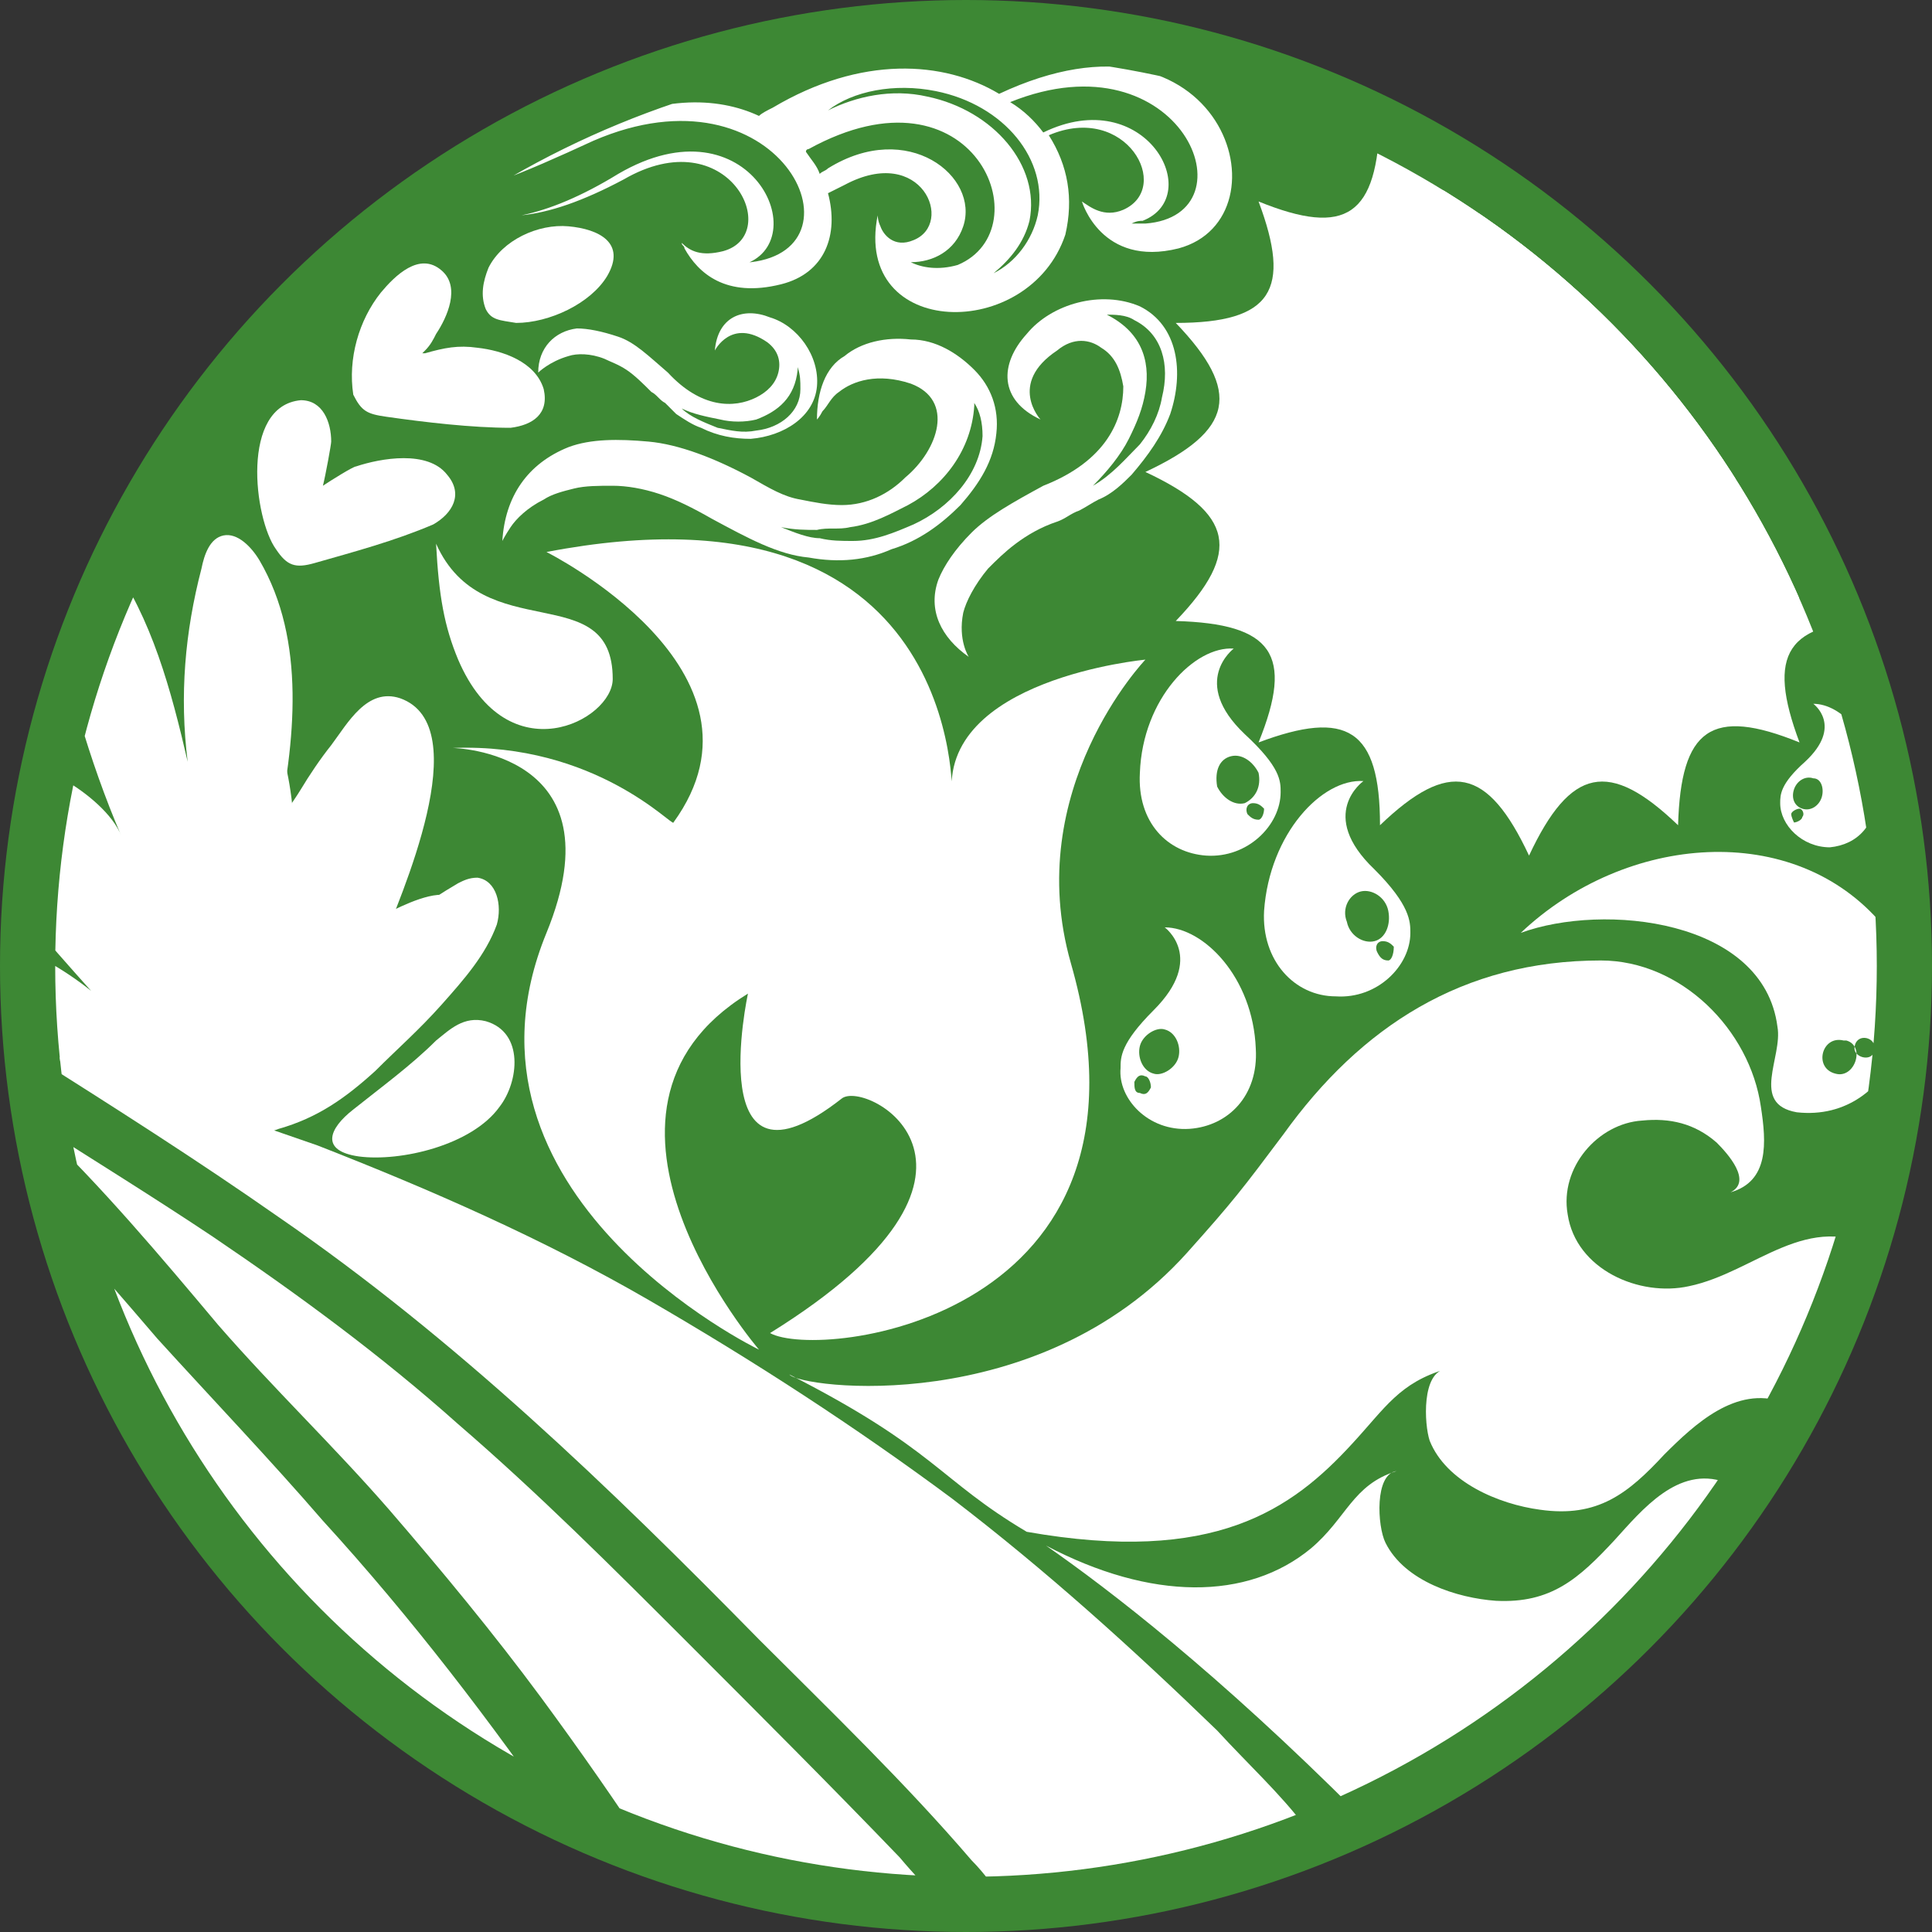 <?xml version="1.0" encoding="utf-8"?>
<!-- Generator: Adobe Illustrator 21.1.0, SVG Export Plug-In . SVG Version: 6.00 Build 0)  -->
<svg version="1.1" id="Layer_1" xmlns="http://www.w3.org/2000/svg" xmlns:xlink="http://www.w3.org/1999/xlink" x="0px" y="0px"
	 width="70px" height="70px" viewBox="0 0 70 70" style="enable-background:new 0 0 70 70;" xml:space="preserve">
<rect x="0" y="0" width="70" height="70" fill="#333333" stroke="none"/>
<style type="text/css">
	.st0{fill:#3D8834;}
	.st1{clip-path:url(#SVGID_2_);}
	.st2{fill:#FFFFFF;}
	.st3{clip-path:url(#SVGID_2_);fill:#FFFFFF;}
	.st4{clip-path:url(#SVGID_2_);fill:url(#SVGID_3_);}
	.st5{clip-path:url(#SVGID_2_);fill:url(#SVGID_4_);}
</style>
<circle class="st0" cx="35" cy="35" r="35"/>
<g>
	<defs>
		<circle id="SVGID_1_" cx="35" cy="35" r="33"/>
	</defs>
	<clipPath id="SVGID_2_">
		<use xlink:href="#SVGID_1_"  style="overflow:visible;"/>
	</clipPath>
	<g class="st1">
		<path class="st2" d="M69.3,17.1c-3.2,1.5-3.5,2.9-1.1,5.4c-3.5,0-4.2,1.2-3,4.4c-3.2-1.3-4.3-0.5-4.4,3c-2.5-2.4-3.9-2.1-5.4,1.1
			c-1.5-3.2-2.9-3.5-5.4-1.1c0-3.5-1.2-4.2-4.4-3c1.3-3.2,0.5-4.3-3-4.4c2.4-2.5,2.1-3.9-1.1-5.4c3.2-1.5,3.5-2.9,1.1-5.4
			c3.5,0,4.2-1.2,3-4.4c3.2,1.3,4.3,0.5,4.4-3c2.5,2.4,3.9,2.1,5.4-1.1c1.5,3.2,2.9,3.5,5.4,1.1c0,3.5,1.2,4.2,4.4,3
			c-1.3,3.2-0.5,4.3,3,4.4C65.8,14.2,66.1,15.6,69.3,17.1z"/>
		<circle class="st2" cx="55.5" cy="17.1" r="10.7"/>
		<circle class="st2" cx="55.5" cy="15.2" r="7.7"/>
	</g>
	<path class="st3" d="M13.8,34.3c0.7-1.8,3.5-8,0.7-9c-1.2-0.4-1.9,0.9-2.5,1.7c-0.4,0.5-0.8,1.1-1.1,1.6c-0.3,0.5-0.8,1.1-0.9,1.6
		c0.7-3.3,1.1-7-0.6-9.9c-0.3-0.5-0.8-1-1.3-0.9c-0.5,0.1-0.7,0.7-0.8,1.2c-0.6,2.3-0.8,4.6-0.5,7C6.2,25,5.5,22.4,4,20.3
		c-0.4-0.5-0.9-1-1.5-0.9c-0.4,0.1-0.7,0.5-0.8,0.9c-0.1,0.4,0,0.9,0.1,1.3c0.6,3,1.4,5.9,2.6,8.7c-0.3-0.8-1.3-1.6-2-2
		c-0.7-0.4-2-1-2.8-0.6c-0.4,0.2-0.7,0.5-0.7,0.9c-0.1,0.5,0,0.9,0.2,1.4c0.9,2.3,2.6,4.1,4.2,5.9c-1-0.8-2.1-1.4-3.3-1.9
		c-0.3-0.1-0.7-0.2-1-0.1c-0.4,0.1-0.7,0.7-0.6,1.1c0,0.5,0.3,0.9,0.6,1.3c0.3,0.4,0.7,0.8,1.2,1.1c0.6,0.4,1.4,0.8,2.1,1.1
		c1.5,0.7,2.9,1.3,4.4,2c1.3,0.6,2.1,0.9,3.4,0.4c1.4-0.4,2.4-1.1,3.5-2.1c0.8-0.8,1.6-1.5,2.4-2.4c0.8-0.9,1.6-1.8,2-2.9
		c0.2-0.7,0-1.6-0.7-1.7c-0.3,0-0.5,0.1-0.7,0.2C15.4,32.7,14.5,33.4,13.8,34.3z"/>
	<path class="st3" d="M4.4,34.6c-0.2-0.5-0.3-1.1-0.2-1.6c0.3-1.4,1.6-1.1,2.4-0.4C7.3,33.3,8,34,8.6,34.7c-0.7-2.7-1.7-6-0.3-8.7
		c0.1-0.2,0.2-0.3,0.3-0.4c0.6-0.5,1.2,0.5,1.4,1c0.9,2.3,0.7,5.2,0.6,7.6c0-1.2,0.4-2.4,1-3.5c0.3-0.5,1.4-2.6,2.2-2.5
		c0.2,0,0.4,0.3,0.4,0.5c0.4,1.1,0,2.3-0.5,3.2C13.3,33,12.5,34,12,35.1c0.4-0.9,1.1-1.6,2-2c0.6-0.3,1.8-0.9,2.4-0.6
		c1.8,0.9-2.9,5.3-3.3,5.7c-0.9,0.9-2.7,2.9-4.2,2.5c-0.9-0.2-2-2-2.6-2.7C5.6,37,4.9,35.9,4.4,34.6z"/>
	<path class="st3" d="M77.8,46.3c-1.7,1.6-3.7,2.8-6.1,2.8c-1.5,0-3.4,0.1-4.6-0.9c-1.1-0.9-0.6-3.2,1-2.9c-2.6-1.5-4.5,0.8-6.9,1.3
		C59.4,47,57.1,46,56.8,44c-0.3-1.7,1.1-3.3,2.7-3.4c1-0.1,1.9,0.1,2.7,0.8c0.4,0.4,1.3,1.4,0.5,1.8c1.4-0.4,1.3-1.8,1.1-3.1
		c-0.4-2.8-2.9-5.3-5.8-5.3c-5,0-8.7,2.4-11.5,6.3c-1.5,2-1.8,2.4-3.5,4.3c-5.4,6-14,4.9-14.4,4.4c5.3,2.7,5.4,3.8,8.6,5.7
		c6.8,1.2,9.6-0.8,11.8-3.2c1.2-1.3,1.7-2.2,3.4-2.7c-0.9,0.1-0.8,2-0.6,2.6c0.6,1.5,2.5,2.3,4,2.5c2.1,0.3,3.2-0.6,4.5-2
		c1.1-1.1,2.6-2.5,4.3-1.9c-0.4,0-0.6,0.3-0.7,0.6c-0.2,0.7,0.5,1.3,1.1,1.5c1,0.5,3.3,0.8,4.4,0.5c1.3-0.3,2.5-1,3.7-1.6
		c2.2-1.1,3.8-2.7,4.9-4.8V46.3z"/>
	<path class="st3" d="M37.9,56c3.8,2,7.3,2,9.6,0.1c1.3-1.1,1.5-2.3,3.1-2.8c-0.8,0.1-0.7,2-0.4,2.6c0.7,1.4,2.6,2,4,2.1
		c2,0.1,3-0.8,4.3-2.2c1-1.1,2.3-2.7,4-2.1c-0.4,0-0.6,0.3-0.6,0.7c-0.1,0.7,0.6,1.2,1.1,1.4c1.1,0.4,3.2,0.5,4.3,0.1
		c1.2-0.4,2.3-1.2,3.4-1.8c1.9-1.1-4.3,18.8-21.5,11.6C44.1,60.6,40.2,57.6,37.9,56z"/>
	<path class="st3" d="M68.2,33.5c-3.2-3.8-9.3-3.3-13.1,0.3c3-1.1,8.8-0.5,9.3,3.4c0.2,1.1-1,2.8,0.7,3.1
		C68.7,40.7,70.3,36,68.2,33.5z M66.5,38.9L66.5,38.9c-0.8-0.2-0.5-1.4,0.3-1.2l0.1,0C67.6,37.9,67.2,39.1,66.5,38.9z M67.2,37.9
		L67.2,37.9c0.1-0.5,0.8-0.3,0.7,0.1l0,0.1C67.8,38.5,67.1,38.3,67.2,37.9z"/>
	<path class="st3" d="M44.1,62.7c-3.1-3-6.2-5.8-9.6-8.4c-3.5-2.6-7.2-5-11-7.2c-3.8-2.2-7.9-4-12-5.6c-2-0.7-4.1-1.4-6.1-2.1
		C4,38.9,2.6,38.4,1.1,38c0,0.1,0,0.1,0,0.2c3,1.9,6,3.8,9,5.9c6.4,4.4,12,9.8,17.4,15.3c2.6,2.6,5.3,5.2,7.7,8
		c0.5,0.5,0.9,1.1,1.3,1.6c3.8-0.3,7.5-1.3,10.8-2.8C46.4,65,45.2,63.9,44.1,62.7z"/>
	<path class="st3" d="M5.7,48.5c-1.2-1.4-2.4-2.8-3.7-4.2c1.8,6.9,5.8,13.2,11.4,17.7c2.2,1.7,4.6,3.2,7.1,4.3
		c-2.7-3.9-5.6-7.7-8.8-11.2C9.8,52.9,7.7,50.7,5.7,48.5z"/>
	<path class="st3" d="M24.9,59.5c-2.7-2.7-5.4-5.4-8.3-7.9c-2.8-2.5-5.8-4.7-8.9-6.8c-2.1-1.4-4.2-2.7-6.4-4.1c0,0,0,0,0,0
		C3.7,43,5.8,45.5,7.9,48c2,2.3,4.2,4.4,6.2,6.7c1.9,2.2,3.8,4.5,5.5,6.8c1.4,1.9,2.8,3.9,4.1,5.9c3.3,1.1,6.8,1.6,10.2,1.6
		c0.1,0,0.1,0,0.2,0c-0.5-0.6-1-1.1-1.5-1.7C30.1,64.7,27.5,62.1,24.9,59.5z"/>
	<path class="st3" d="M13,41.9c-1.4-0.2-1.1-1-0.2-1.7c1-0.8,2.1-1.6,3-2.5c0.5-0.4,1-0.9,1.8-0.7c1.4,0.4,1.2,2.2,0.5,3.1
		C17.1,41.5,14.5,42.1,13,41.9z"/>
	<g class="st1">
		<g>
			<path class="st2" d="M10,19.9c0.4,0.6,0.7,0.7,1.4,0.5c1.4-0.4,2.9-0.8,4.3-1.4c0,0,0,0,0,0c0,0,0,0,0,0c0.7-0.4,1.1-1.1,0.5-1.8
				c-0.7-0.9-2.4-0.6-3.3-0.3c-0.1,0-0.9,0.5-1.2,0.7c0.1-0.4,0.3-1.5,0.3-1.6c0-0.7-0.3-1.5-1.1-1.5C8.7,14.7,9.2,18.8,10,19.9z"/>
			<path class="st2" d="M14,15.1c1.4,0.2,3.1,0.4,4.5,0.4c0.8-0.1,1.4-0.5,1.2-1.4c-0.3-1-1.5-1.4-2.4-1.5c-0.7-0.1-1.2,0-1.9,0.2
				c0,0,0,0-0.1,0c0,0,0.1-0.1,0.1-0.1c0.2-0.2,0.3-0.4,0.4-0.6c0.4-0.6,0.9-1.7,0.2-2.3c-0.8-0.7-1.7,0.2-2.2,0.8
				c-0.8,1-1.2,2.4-1,3.7C13.1,14.9,13.3,15,14,15.1z"/>
			<path class="st2" d="M18.7,11.7C18.7,11.7,18.7,11.7,18.7,11.7C18.7,11.7,18.7,11.7,18.7,11.7c1.2,0,2.7-0.7,3.3-1.7
				c0.7-1.2-0.3-1.7-1.4-1.8c-1.1-0.1-2.4,0.5-2.9,1.5c-0.2,0.5-0.3,1-0.1,1.5C17.8,11.6,18.1,11.6,18.7,11.7z"/>
		</g>
	</g>
	
		<radialGradient id="SVGID_3_" cx="-31.184" cy="13.438" r="44.773" gradientTransform="matrix(0.846 0 0 1 53.612 0)" gradientUnits="userSpaceOnUse">
		<stop  offset="6.637450e-02" style="stop-color:#FFFFFF"/>
		<stop  offset="1" style="stop-color:#FFFFFF"/>
	</radialGradient>
	<path class="st4" d="M16.4,27.1c0,0,6.1,0.1,3.4,6.7c-3.9,9.5,7.7,15.1,7.7,15.1s-7.4-8.6-0.4-12.9c0,0-1.7,7.8,3.4,3.8
		c0.9-0.7,6.9,2.6-2.6,8.5c1.8,1,14.6-0.5,10.9-13.4c-1.8-6.3,2.7-11,2.7-11s-7.5,0.7-7,5c0,0,0.4-11.8-14.7-8.9
		c0,0,8.6,4.3,4.6,9.8C24.4,30,21.6,26.9,16.4,27.1z"/>
	
		<radialGradient id="SVGID_4_" cx="0.976" cy="-588.118" r="73.365" gradientTransform="matrix(0.762 -0.647 0.647 0.762 377.673 444.8)" gradientUnits="userSpaceOnUse">
		<stop  offset="6.637450e-02" style="stop-color:#FFFFFF"/>
		<stop  offset="1" style="stop-color:#FFFFFF"/>
	</radialGradient>
	<path class="st5" d="M15.8,19.7c1.7,3.8,6.4,1.2,6.4,4.9c0,1.5-3.8,3.5-5.6-0.7C16.1,22.7,15.9,21.6,15.8,19.7z"/>
	<g class="st1">
		<path class="st2" d="M21.5,5.1c6.7-2.9,10,3.9,5.7,4.4c-0.2,0-0.3,0.1-0.4,0.1c0,0,0.1,0,0.1,0c2.7-0.8,0.3-6.1-4.5-3.3
			c-1.3,0.8-2.5,1.3-3.5,1.5c1-0.1,2.2-0.5,3.7-1.3c3.8-2.2,5.8,2,3.6,2.6c-0.8,0.2-1.2,0-1.5-0.3c0,0.1,0.1,0.1,0.1,0.2
			c0.5,0.9,1.5,1.8,3.5,1.3C29.9,9.9,30.4,8.5,30,7c0.2-0.1,0.4-0.2,0.6-0.3c2.8-1.5,4,1.4,2.5,2C32.4,9,32,8.5,31.9,8.2
			c-0.1-0.2-0.1-0.4-0.1-0.4c-0.9,4.5,5.5,4.6,6.8,0.7C38.9,7.2,38.7,6,38,4.9c2.8-1.2,4.5,1.9,2.7,2.7c-0.7,0.3-1.2-0.1-1.5-0.3
			c0,0,0.7,2.4,3.5,1.7c4.1-1.1,1.6-9.4-6.5-5.6c-2-1.2-5-1.4-8.2,0.5c-0.2,0.1-0.4,0.2-0.5,0.3c-1.5-0.7-3.7-0.8-6.4,0.7
			c-2.2,1.2-4.1,1.9-5.7,2.3C17,7.1,18.9,6.3,21.5,5.1z M41.5,8.1c-0.2,0-0.3,0-0.5,0C41.2,8,41.3,8,41.4,8c2.3-0.9,0.1-5-3.6-3.2
			c-0.3-0.4-0.7-0.8-1.2-1.1C42.8,1.2,45.5,7.8,41.5,8.1z M33.9,3.3c2.5,0.5,4.1,2.5,3.7,4.5c-0.2,0.9-0.8,1.7-1.6,2.1
			c0.6-0.5,1.1-1.1,1.3-1.9c0.4-2-1.3-4-3.7-4.5c-1.3-0.3-2.6,0-3.6,0.5c0,0,0,0,0,0C30.9,3.3,32.4,3,33.9,3.3z M29.3,5.4
			c6-3.3,8.5,2.9,5.4,4.2C34,9.8,33.4,9.7,33,9.5c0.8,0,1.6-0.4,1.9-1.3c0.6-1.8-2-3.9-4.9-2.1c-0.1,0.1-0.2,0.1-0.3,0.2
			c-0.1-0.3-0.3-0.5-0.5-0.8C29.2,5.4,29.3,5.4,29.3,5.4z"/>
	</g>
	<g class="st1">
		<path class="st2" d="M34,21c0.2-0.5,0.6-1.1,1.2-1.7c0.6-0.6,1.5-1.1,2.6-1.7c2.3-0.9,2.9-2.4,2.9-3.6c-0.1-0.6-0.3-1.1-0.8-1.4
			c-0.4-0.3-1-0.4-1.6,0.1c-1.8,1.2-0.6,2.5-0.6,2.5c-1.5-0.7-1.5-2-0.5-3.1c0.9-1.1,2.7-1.6,4.1-1c1.4,0.7,1.6,2.4,1.1,3.9
			c-0.3,0.8-0.8,1.5-1.4,2.2c-0.3,0.3-0.7,0.7-1.2,0.9c-0.2,0.1-0.5,0.3-0.7,0.4c-0.3,0.1-0.5,0.3-0.8,0.4c-0.6,0.2-1.1,0.5-1.5,0.8
			c-0.4,0.3-0.7,0.6-1,0.9c-0.5,0.6-0.8,1.2-0.9,1.6c-0.2,1,0.2,1.6,0.2,1.6C34.1,23.1,33.6,22.1,34,21z M41.3,16.1
			c0.4-0.5,0.7-1.1,0.8-1.7c0.3-1.2,0-2.3-1-2.8c-0.3-0.2-0.7-0.2-1.1-0.2c0,0,0.1,0,0.1,0c1.2,0.6,1.6,1.6,1.4,2.8
			c-0.1,0.6-0.3,1.1-0.6,1.7c-0.3,0.6-0.8,1.2-1.3,1.7C40.3,17.2,40.8,16.6,41.3,16.1z"/>
	</g>
	<g class="st1">
		<path class="st2" d="M20.9,11.9c0.4,0,0.9,0.1,1.5,0.3c0.6,0.2,1.1,0.7,1.8,1.3c1.2,1.3,2.4,1.3,3.2,0.9c0.4-0.2,0.7-0.5,0.8-0.9
			c0.1-0.4,0-0.8-0.4-1.1c-1.3-0.9-1.9,0.3-1.9,0.3c0.1-1.2,1-1.6,2-1.2c1,0.3,1.8,1.4,1.7,2.5c-0.1,1.1-1.2,1.8-2.4,1.9
			c-0.6,0-1.2-0.1-1.8-0.4c-0.3-0.1-0.6-0.3-0.9-0.5c-0.1-0.1-0.3-0.3-0.4-0.4c-0.2-0.1-0.3-0.3-0.5-0.4c-0.3-0.3-0.6-0.6-0.9-0.8
			c-0.3-0.2-0.6-0.3-0.8-0.4c-0.5-0.2-1-0.2-1.3-0.1c-0.7,0.2-1.1,0.6-1.1,0.6C19.5,12.6,20.1,12,20.9,11.9z M26,15.5
			c0.5,0.1,0.9,0.2,1.4,0.1c0.9-0.1,1.6-0.7,1.6-1.5c0-0.3,0-0.5-0.1-0.8c0,0,0,0.1,0,0.1c-0.1,1-0.7,1.5-1.5,1.8
			c-0.4,0.1-0.9,0.1-1.3,0c-0.5-0.1-1-0.2-1.4-0.4C25,15.1,25.5,15.3,26,15.5z"/>
	</g>
	<g class="st1">
		<path class="st2" d="M20.6,16.2c0.8-0.3,1.8-0.3,2.9-0.2c1.1,0.1,2.4,0.6,3.7,1.3c0.7,0.4,1.2,0.7,1.8,0.8c0.5,0.1,1,0.2,1.5,0.2
			c0.9,0,1.7-0.4,2.3-1c1.2-1,1.8-2.8,0.2-3.4c-1.2-0.4-2.1-0.1-2.6,0.3c-0.3,0.2-0.4,0.5-0.6,0.7c-0.1,0.2-0.2,0.3-0.2,0.3
			c0-1,0.3-1.9,1-2.3c0.6-0.5,1.5-0.7,2.4-0.6c0.9,0,1.7,0.5,2.3,1.1c0.6,0.6,0.9,1.4,0.8,2.3c-0.1,1-0.6,1.8-1.3,2.6
			c-0.7,0.7-1.5,1.3-2.5,1.6c-0.9,0.4-1.9,0.5-3,0.3c-1.1-0.1-2.2-0.7-3.5-1.4c-0.7-0.4-1.3-0.7-1.9-0.9c-0.6-0.2-1.2-0.3-1.7-0.3
			c-0.5,0-1,0-1.4,0.1c-0.4,0.1-0.8,0.2-1.1,0.4c-0.6,0.3-1,0.7-1.2,1c-0.2,0.3-0.3,0.5-0.3,0.5C18.3,18,19.1,16.8,20.6,16.2z
			 M29.7,19.5c0.4,0.1,0.8,0.1,1.2,0.1c0.8,0,1.5-0.3,2.2-0.6c1.3-0.6,2.4-1.8,2.5-3.2c0-0.5-0.1-0.9-0.3-1.2c0,0,0,0.1,0,0.1
			c-0.1,1.6-1.1,2.9-2.4,3.6c-0.6,0.3-1.3,0.7-2.1,0.8c-0.4,0.1-0.8,0-1.2,0.1c-0.4,0-0.8,0-1.3-0.1C28.8,19.3,29.3,19.5,29.7,19.5z
			"/>
	</g>
	<g class="st1">
		<g>
			<g>
				<path class="st2" d="M66.3,30.7c1-0.1,1.7-0.8,1.7-2.1c-0.1-1.9-1.3-3.1-2.3-3.1c0,0,1.1,0.8-0.3,2.1c-0.9,0.8-0.9,1.2-0.9,1.5
					C64.5,29.9,65.3,30.7,66.3,30.7z M66,28.9c-0.1,0.3-0.4,0.5-0.7,0.4c-0.3-0.1-0.4-0.4-0.3-0.7c0.1-0.3,0.4-0.5,0.7-0.4
					C66,28.2,66.1,28.6,66,28.9z M64.9,29.5c0-0.1,0.2-0.2,0.3-0.2c0.1,0,0.2,0.2,0.1,0.3c0,0.1-0.2,0.2-0.3,0.2
					C65,29.8,64.9,29.6,64.9,29.5z"/>
			</g>
		</g>
	</g>
	<g class="st1">
		<g>
			<g>
				<path class="st2" d="M51.1,33.8c0-0.4,0-1-1.3-2.3c-2.1-2-0.4-3.2-0.4-3.2c-1.5-0.1-3.4,1.9-3.6,4.7c-0.1,1.8,1.1,3.1,2.6,3.1
					C49.9,36.2,51.1,35,51.1,33.8z M49.3,32.3c0.4-0.1,0.9,0.2,1,0.7c0.1,0.5-0.1,1-0.5,1.1c-0.4,0.1-0.9-0.2-1-0.7
					C48.6,32.9,48.9,32.4,49.3,32.3z M50.3,34.8c-0.2,0-0.3-0.1-0.4-0.3c-0.1-0.2,0-0.4,0.2-0.4c0.2,0,0.3,0.1,0.4,0.2
					C50.5,34.6,50.4,34.8,50.3,34.8z"/>
			</g>
		</g>
	</g>
	<g class="st1">
		<g>
			<g>
				<path class="st2" d="M46.4,28.7c0-0.4,0-0.9-1.3-2.1c-2-1.9-0.4-3.1-0.4-3.1c-1.4-0.1-3.3,1.8-3.4,4.5c-0.1,1.8,1,2.9,2.4,3
					C45.2,31.1,46.4,29.9,46.4,28.7z M44.6,27.4c0.4-0.1,0.8,0.2,1,0.6c0.1,0.5-0.1,0.9-0.5,1.1c-0.4,0.1-0.8-0.2-1-0.6
					C44,27.9,44.2,27.5,44.6,27.4z M45.6,29.7c-0.2,0-0.3-0.1-0.4-0.2c-0.1-0.2,0-0.4,0.2-0.4c0.2,0,0.3,0.1,0.4,0.2
					C45.8,29.5,45.7,29.7,45.6,29.7z"/>
			</g>
		</g>
	</g>
	<g class="st1">
		<g>
			<g>
				<path class="st2" d="M43.1,40.9c1.4-0.1,2.5-1.2,2.4-2.9c-0.1-2.6-1.9-4.4-3.3-4.4c0,0,1.5,1.1-0.4,3c-1.2,1.2-1.2,1.7-1.2,2.1
					C40.5,39.8,41.6,41,43.1,40.9z M42.7,38.3c-0.1,0.4-0.6,0.7-0.9,0.6c-0.4-0.1-0.6-0.6-0.5-1c0.1-0.4,0.6-0.7,0.9-0.6
					C42.6,37.4,42.8,37.9,42.7,38.3z M41.1,39.2c0.1-0.2,0.2-0.3,0.4-0.2c0.1,0,0.2,0.2,0.2,0.4c-0.1,0.2-0.2,0.3-0.4,0.2
					C41.1,39.6,41.1,39.4,41.1,39.2z"/>
			</g>
		</g>
	</g>
</g>
</svg>
